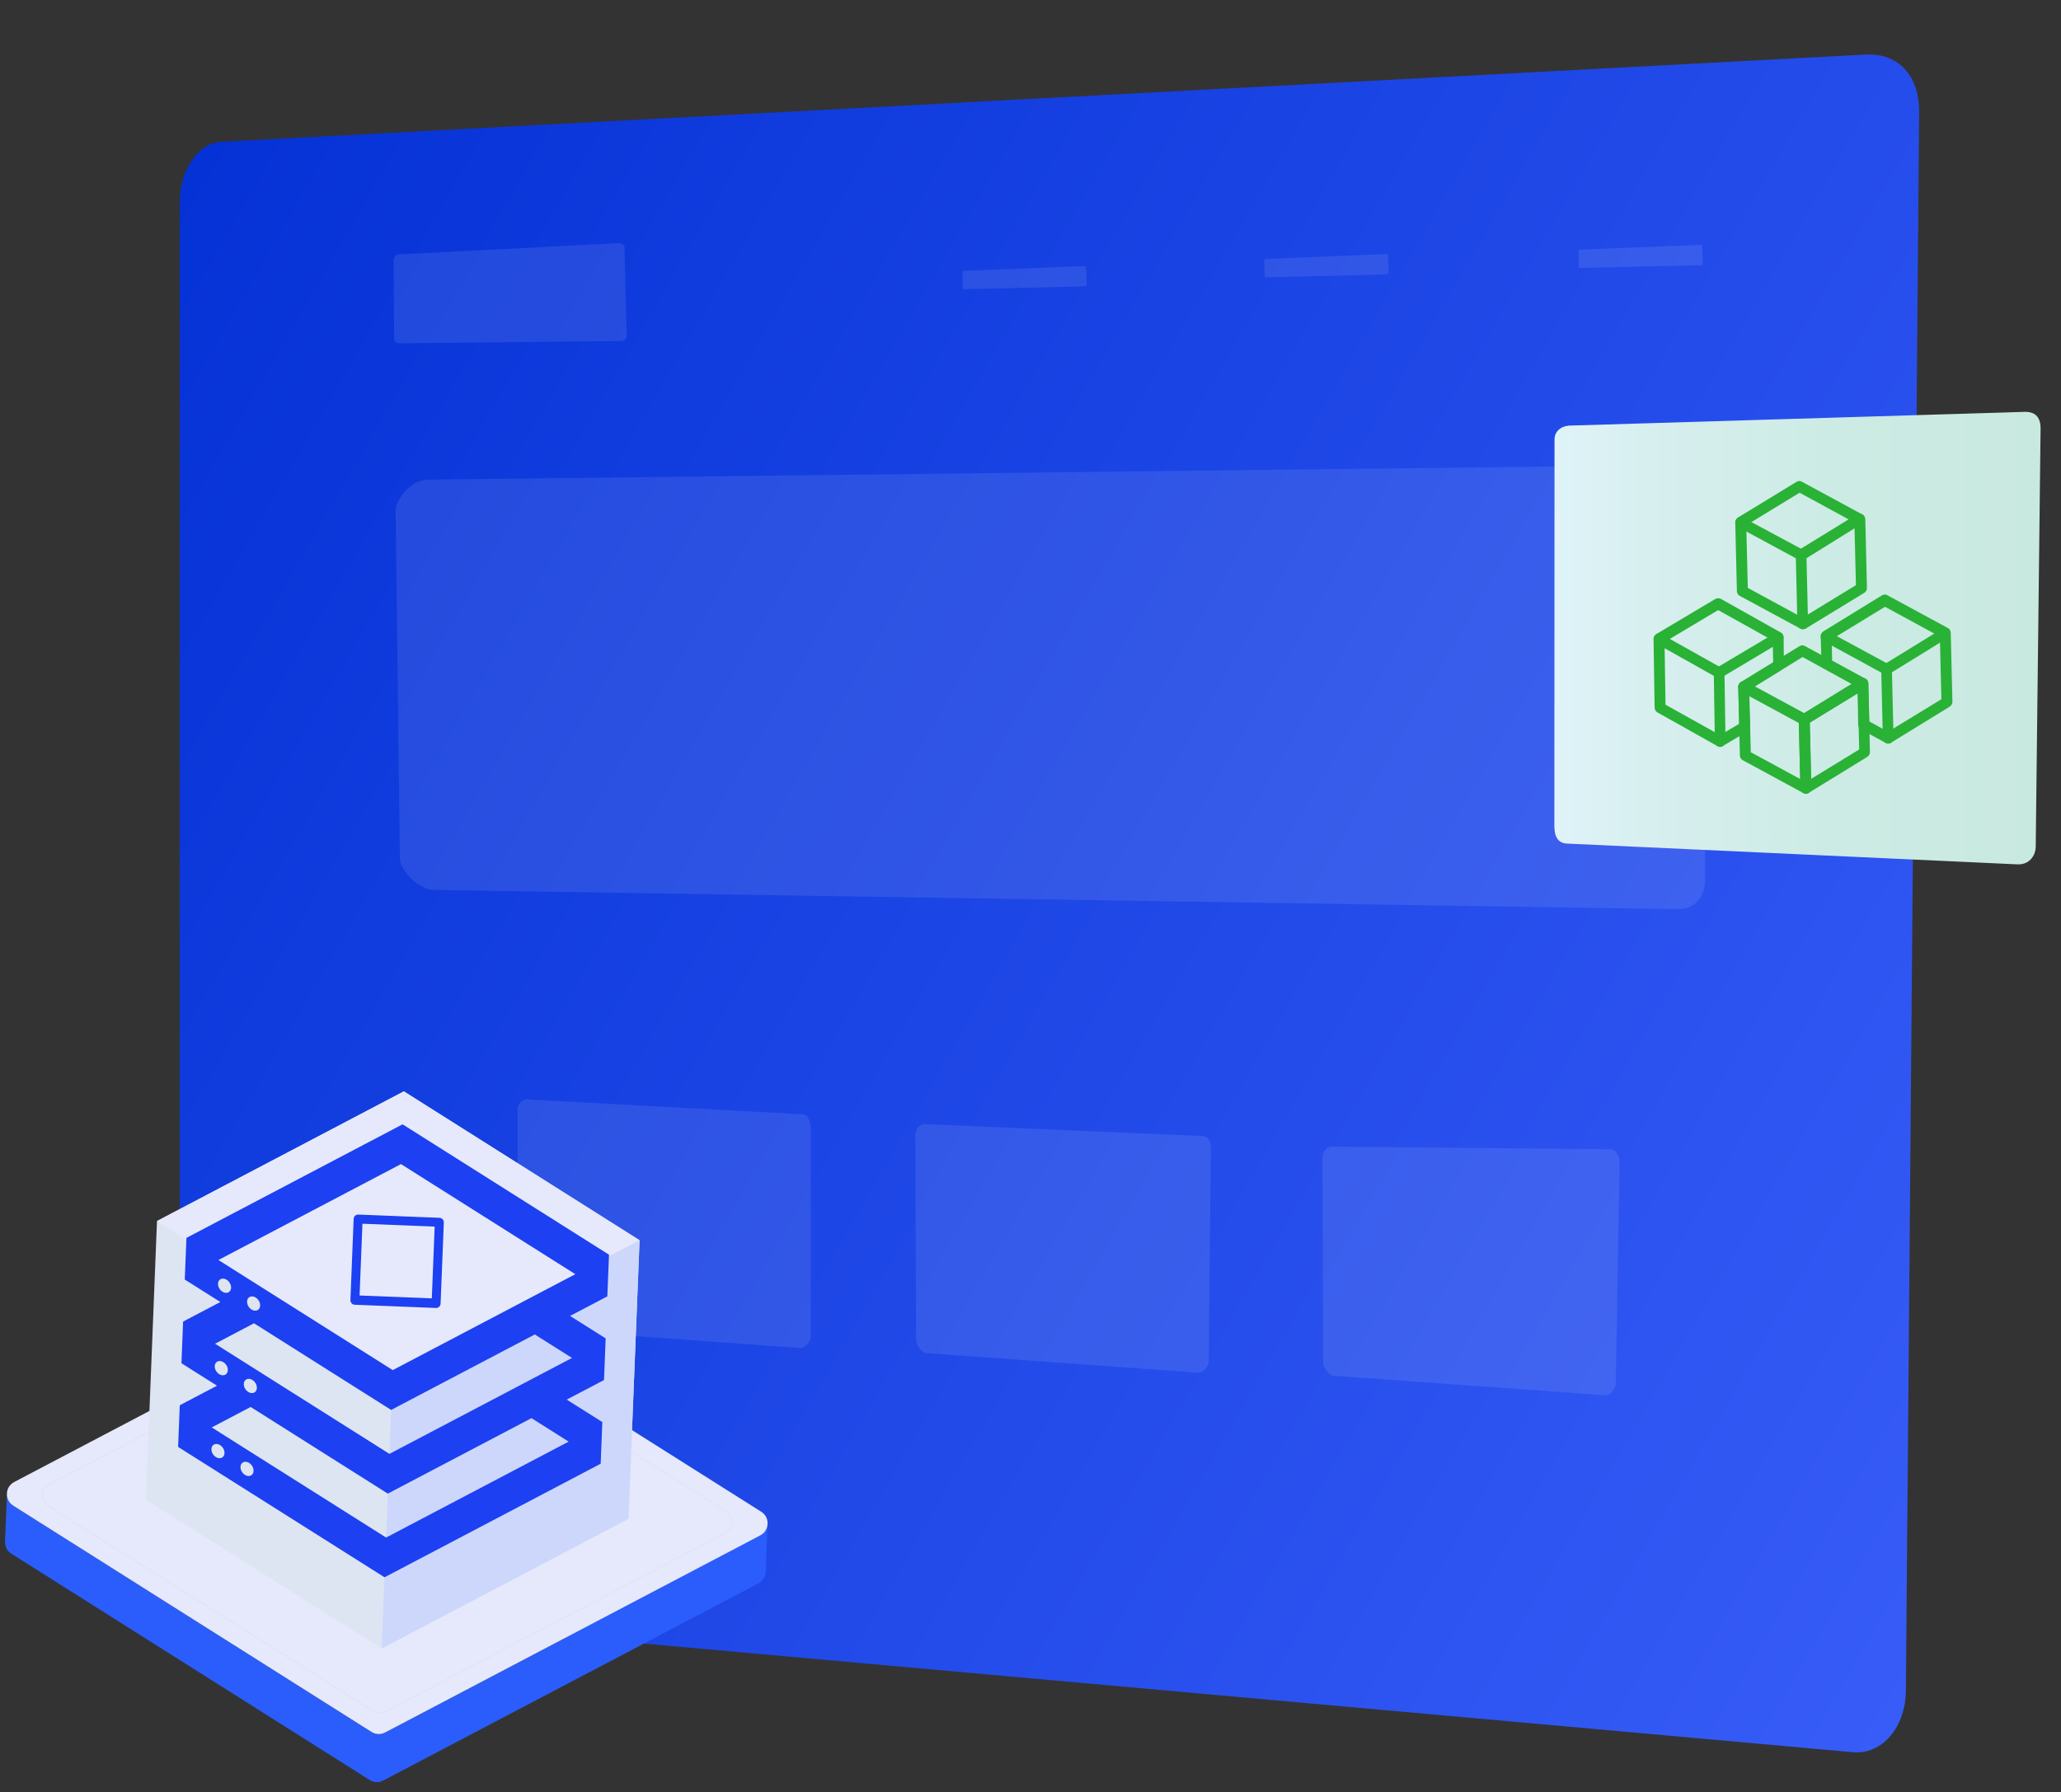 <?xml version="1.0" encoding="utf-8"?>
<!-- Generator: Adobe Illustrator 16.0.0, SVG Export Plug-In . SVG Version: 6.00 Build 0)  -->
<!DOCTYPE svg PUBLIC "-//W3C//DTD SVG 1.1//EN" "http://www.w3.org/Graphics/SVG/1.1/DTD/svg11.dtd">
<svg version="1.1" id="Layer_1" xmlns="http://www.w3.org/2000/svg" xmlns:xlink="http://www.w3.org/1999/xlink" x="0px" y="0px"
	 width="837px" height="728px" viewBox="0 0 837 728" enable-background="new 0 0 837 728" xml:space="preserve">
<rect x="0" y="0" width="837" height="728" fill="#333333" stroke="none"/>
<g>
	<g>
		
			<linearGradient id="SVGID_1_" gradientUnits="userSpaceOnUse" x1="91.695" y1="749.316" x2="886.556" y2="290.403" gradientTransform="matrix(1 0 0 -1 -44.5 867.5)">
			<stop  offset="0" style="stop-color:#0532D6"/>
			<stop  offset="1" style="stop-color:#375CF7"/>
		</linearGradient>
		<path fill="url(#SVGID_1_)" d="M90.655,652.216l661.89,59.479c11.844,1.067,21.465-10.242,21.465-25.264l5.379-641.103
			c0-15.019-8.639-23.231-20.482-23.231L90.655,57.568c-9.762,0-17.651,11.002-17.651,24.58V626.06
			C73.005,639.628,80.894,651.339,90.655,652.216z"/>
		<g>
			<path opacity="0.1" fill="#F7F5F5" enable-background="new    " d="M162.525,139.45l89.584-0.956
				c1.611-0.014,2.458-1.096,2.424-2.003l-0.907-36.2c-0.033-0.907-1.356-1.58-2.962-1.497l-88.929,4.538
				c-1.32,0.067-1.932,1.899-1.903,2.727l0.247,31.918C160.111,138.805,161.205,139.461,162.525,139.45z"/>
			<g opacity="0.1">
				<path fill="#F7F5F5" d="M392.287,117.453l47.496-1.125c0.859-0.015,1.536-0.189,1.529-0.379l-0.212-7.576
					c-0.006-0.189-0.694-0.316-1.546-0.281l-47.472,1.873c-0.706,0.027-1.261,0.187-1.256,0.36l0.192,6.847
					C391.018,117.345,391.583,117.468,392.287,117.453z"/>
				<path fill="#F7F5F5" d="M514.892,112.615l47.491-1.124c0.858-0.017,1.544-0.189,1.539-0.38l-0.218-7.574
					c-0.004-0.19-0.701-0.316-1.546-0.283l-47.471,1.874c-0.703,0.028-1.271,0.187-1.263,0.359l0.194,6.848
					C513.612,112.507,514.182,112.631,514.892,112.615z"/>
				<path fill="#F7F5F5" d="M642.477,108.851l47.488-1.125c0.858-0.021,1.544-0.186,1.54-0.38l-0.215-7.575
					c-0.01-0.192-0.702-0.316-1.547-0.281l-47.474,1.871c-0.706,0.028-1.266,0.188-1.26,0.36l0.192,6.846
					C641.204,108.739,641.768,108.867,642.477,108.851z"/>
			</g>
			<path opacity="0.1" fill="#F7F5F5" enable-background="new    " d="M176.592,361.476l504.381,7.806
				c9.33,0.173,11.521-7.641,11.48-11.846l-0.152-162.343c-0.038-4.206-2.387-6.298-11.715-6.187l-506.729,5.911
				c-7.688,0.091-13.218,8.785-13.183,12.601l1.716,141.416C162.428,352.653,168.907,361.313,176.592,361.476z"/>
		</g>
	</g>
</g>
<path opacity="0.1" fill="#F7F5F5" enable-background="new    " d="M214.583,539.55l110.35,7.951c2.083,0.165,4.36-2.471,4.36-4.894
	v-83.908c0-2.425-0.998-6.104-3.081-6.104l-112.492-6.076c-1.715,0-3.576,2.124-3.576,4.324l0.297,83.269
	C210.444,536.31,212.868,539.402,214.583,539.55z"/>
<path opacity="0.1" fill="#F7F5F5" enable-background="new    " d="M541.494,558.774l110.35,7.946
	c2.084,0.167,4.361-2.47,4.361-4.894l1.537-89.894c0-2.425-1.693-5.145-3.775-5.145l-113.332-1.052
	c-1.717,0-3.578,2.126-3.578,4.325l0.302,83.265C537.355,555.534,539.779,558.627,541.494,558.774z"/>
<path opacity="0.1" fill="#F7F5F5" enable-background="new    " d="M376.158,549.597l110.35,7.949
	c2.084,0.167,4.359-2.469,4.359-4.894l0.901-86.643c0-2.424-1.196-4.584-3.278-4.584l-113.195-4.861
	c-1.716,0-3.578,2.127-3.578,4.322l0.299,83.269C372.02,546.356,374.444,549.448,376.158,549.597z"/>
<g>
	<g>
		
			<linearGradient id="SVGID_2_" gradientUnits="userSpaceOnUse" x1="574.74" y1="-151.82" x2="772.208" y2="-151.82" gradientTransform="matrix(1 0 0 1 56.5 411)">
			<stop  offset="0.004" style="stop-color:#DFF3F8"/>
			<stop  offset="0.197" style="stop-color:#D7EFEF"/>
			<stop  offset="0.59" style="stop-color:#CCEBE4"/>
			<stop  offset="1" style="stop-color:#C8E9E0"/>
		</linearGradient>
		<path fill="url(#SVGID_2_)" d="M631.308,178.448l-0.067,156.496c0,2.551,0.089,7.583,5.322,7.699l182.916,8.438
			c5.314,0.117,7.25-4.41,7.25-6.992l1.979-170.199c0-2.574-0.739-6.536-6.057-6.614l-184.224,5.558
			C633.19,172.75,631.308,175.886,631.308,178.448z"/>
	</g>
</g>
<g id="圖層_2">
	<g>
		<g>
			<g>
				<g>
					<path fill="#29B236" d="M733.49,322.421c-0.342,0.007-0.801-0.098-1.147-0.319l-24.574-13.32
						c-0.689-0.33-1.163-1.119-1.179-1.917l-0.67-27.949c-0.017-0.799,0.426-1.492,1.101-1.962c0.68-0.355,1.475-0.486,2.17-0.043
						l24.573,13.322c0.691,0.328,1.164,1.118,1.181,1.917l0.67,27.949c0.017,0.798-0.428,1.492-1.103,1.962
						C734.288,322.292,733.834,322.415,733.49,322.421z M711.014,305.52l20.076,10.899l-0.57-22.814l-20.074-10.899L711.014,305.52z
						"/>
				</g>
			</g>
			<g>
				<g>
					<path fill="#29B236" d="M733.49,322.421c-0.342,0.007-0.801-0.098-1.147-0.319c-0.69-0.328-1.162-1.117-1.179-1.916
						l-0.671-27.949c-0.017-0.799,0.428-1.492,1.104-1.963l23.79-14.625c0.679-0.356,1.475-0.486,2.169-0.043
						c0.69,0.329,1.163,1.118,1.179,1.917l0.671,27.949c0.015,0.798-0.428,1.492-1.104,1.963l-23.79,14.625
						C734.288,322.292,733.834,322.415,733.49,322.421z M734.971,293.516l0.568,22.815l19.508-11.915l-0.568-22.815L734.971,293.516
						z"/>
				</g>
			</g>
		</g>
		<g>
			<g>
				<g>
					<path fill="#29B236" d="M766.868,302.013c-0.342,0.006-0.803-0.099-1.147-0.319l-9.924-5.396
						c-0.69-0.329-1.162-1.118-1.179-1.916l-0.191-15.405l-13.499-7.379c-0.693-0.328-1.164-1.118-1.18-1.916l-0.339-11.292
						c-0.017-0.799,0.426-1.493,1.102-1.963l23.791-14.625c0.678-0.355,1.474-0.486,2.168-0.043l24.575,13.321
						c0.69,0.329,1.164,1.118,1.18,1.917l0.672,28.064c0.016,0.798-0.427,1.491-1.103,1.961l-23.791,14.626
						C767.664,301.884,767.324,302.003,766.868,302.013z M759.157,293.035l7.615,4.186l21.652-13.213l-0.621-25.439l-22.269-12.112
						l-21.65,13.214l0.173,8.67l13.5,7.377c0.69,0.33,1.163,1.119,1.179,1.918L759.157,293.035z"/>
				</g>
			</g>
			<g>
				<g>
					<path fill="#29B236" d="M766.199,274.064c-0.343,0.007-0.801-0.099-1.148-0.319l-24.462-13.324
						c-1.038-0.55-1.521-1.91-0.856-2.951c0.55-1.038,1.912-1.407,2.952-0.857l24.572,13.321c1.038,0.55,1.521,1.91,0.858,2.951
						C767.672,273.578,766.997,274.048,766.199,274.064z"/>
				</g>
			</g>
			<g>
				<g>
					<path fill="#29B236" d="M766.199,274.064c-0.799,0.016-1.491-0.313-1.963-1.103c-0.591-1.015-0.277-2.391,0.739-2.982
						l23.79-14.625c1.017-0.591,2.394-0.276,2.982,0.739c0.592,1.015,0.275,2.391-0.738,2.982l-23.677,14.624
						C766.995,273.934,766.541,274.057,766.199,274.064z"/>
				</g>
			</g>
			<g>
				<g>
					<path fill="#29B236" d="M766.868,302.013c-1.254,0.024-2.188-0.984-2.209-2.125l-0.672-27.949
						c-0.025-1.255,0.984-2.188,2.126-2.211l0,0c1.254-0.024,2.188,0.984,2.21,2.125l0.67,27.948
						C769.129,300.94,768.123,301.987,766.868,302.013L766.868,302.013z"/>
				</g>
			</g>
		</g>
		<g>
			<g>
				<g>
					<path fill="#29B236" d="M732.707,294.474c-0.343,0.007-0.8-0.098-1.147-0.319l-24.459-13.209
						c-0.691-0.329-1.164-1.118-1.18-1.916c-0.017-0.799,0.429-1.492,1.103-1.963l23.792-14.625
						c0.677-0.355,1.473-0.486,2.168-0.043l24.574,13.321c0.69,0.329,1.163,1.118,1.179,1.917c0.016,0.798-0.426,1.492-1.102,1.961
						l-23.791,14.625C733.505,294.345,733.165,294.465,732.707,294.474z M712.539,278.898l20.075,10.899l19.508-11.915
						l-20.078-11.014L712.539,278.898z"/>
				</g>
			</g>
			<g>
				<g>
					<path fill="#29B236" d="M698.645,303.369c-0.343,0.006-0.8-0.098-1.148-0.319l-24.352-13.669
						c-0.693-0.327-1.165-1.116-1.182-1.916l-0.439-27.954c-0.016-0.798,0.426-1.492,1.1-1.962l24.027-14.288
						c0.677-0.355,1.476-0.371,2.168-0.043l24.353,13.668c0.691,0.329,1.164,1.118,1.18,1.916l0.114,11.412
						c0.014,0.798-0.428,1.493-1.104,1.962l-13.078,8.021l0.411,14.943c0.016,0.799-0.429,1.492-1.102,1.961l-9.927,5.904
						C699.327,303.242,698.986,303.362,698.645,303.369z M676.39,286.235l22.158,12.342l7.785-4.606l-0.412-14.943
						c-0.017-0.799,0.429-1.493,1.103-1.962l13.08-8.021l-0.178-8.898l-22.159-12.342l-21.769,12.988L676.39,286.235z
						 M722.297,270.257L722.297,270.257L722.297,270.257z"/>
				</g>
			</g>
			<g>
				<g>
					<path fill="#29B236" d="M698.203,275.416c-0.798,0.016-1.493-0.426-1.962-1.102c-0.591-1.016-0.275-2.392,0.738-2.982
						l24.026-14.288c1.016-0.591,2.393-0.276,2.981,0.739c0.593,1.016,0.276,2.391-0.738,2.983l-23.912,14.286
						C698.998,275.286,698.545,275.409,698.203,275.416z"/>
				</g>
			</g>
			<g>
				<g>
					<path fill="#29B236" d="M698.203,275.416c-0.342,0.007-0.801-0.098-1.148-0.319L672.7,261.428
						c-1.037-0.55-1.406-1.912-0.856-2.951c0.55-1.038,1.913-1.407,2.95-0.857l24.355,13.668c1.037,0.55,1.407,1.913,0.856,2.951
						C699.678,274.93,699.001,275.4,698.203,275.416z"/>
				</g>
			</g>
			<g>
				<g>
					<path fill="#29B236" d="M698.645,303.369L698.645,303.369c-1.254,0.025-2.188-0.983-2.21-2.125l-0.443-27.953
						c-0.024-1.254,0.984-2.188,2.126-2.21l0,0c1.255-0.025,2.188,0.984,2.21,2.125l0.439,27.839
						C700.792,302.299,699.785,303.346,698.645,303.369z"/>
				</g>
			</g>
		</g>
		<g>
			<g>
				<g>
					<path fill="#29B236" d="M732.161,255.566c-0.342,0.006-0.8-0.099-1.147-0.319l-24.457-13.21
						c-0.693-0.328-1.166-1.118-1.181-1.917l-0.669-27.948c-0.016-0.799,0.426-1.493,1.102-1.963l23.792-14.511
						c0.679-0.356,1.475-0.486,2.169-0.043l24.574,13.321c0.692,0.329,1.164,1.119,1.18,1.917l0.67,27.95
						c0.017,0.798-0.426,1.491-1.103,1.962l-23.794,14.51C732.958,255.436,732.618,255.557,732.161,255.566z M709.801,238.777
						l22.268,12.112l21.65-13.213l-0.619-25.439l-22.269-12.111l-21.65,13.213L709.801,238.777z"/>
				</g>
			</g>
			<g>
				<g>
					<path fill="#29B236" d="M731.491,227.618c-0.342,0.006-0.801-0.099-1.147-0.319l-24.458-13.21
						c-1.04-0.55-1.522-1.91-0.858-2.95c0.55-1.038,1.91-1.522,2.951-0.858l24.573,13.207c1.037,0.55,1.521,1.91,0.856,2.95
						C732.968,227.246,732.29,227.602,731.491,227.618z"/>
				</g>
			</g>
			<g>
				<g>
					<path fill="#29B236" d="M731.491,227.618c-0.799,0.016-1.489-0.313-1.962-1.103c-0.592-1.015-0.274-2.391,0.74-2.982
						l23.791-14.625c1.016-0.591,2.39-0.276,2.981,0.739c0.592,1.015,0.277,2.392-0.739,2.982l-23.675,14.737
						C732.29,227.602,731.835,227.611,731.491,227.618z"/>
				</g>
			</g>
			<g>
				<g>
					<path fill="#29B236" d="M732.161,255.566c-1.254,0.025-2.188-0.983-2.211-2.125l-0.668-27.949
						c-0.025-1.255,0.981-2.188,2.123-2.211l0,0c1.255-0.025,2.188,0.983,2.212,2.125l0.669,27.949
						C734.426,254.608,733.417,255.542,732.161,255.566C732.275,255.564,732.161,255.566,732.161,255.566z"/>
				</g>
			</g>
		</g>
	</g>
</g>
<g>
	<path fill="#2A5DFB" d="M311.733,618.934l-0.776,19.513c-0.082,2.048-1.168,3.75-2.967,4.697l-152.332,80.044
		c-1.81,0.945-3.832,0.865-5.558-0.222L4.623,631.07c-1.727-1.087-2.664-2.88-2.583-4.917l0.777-19.513
		c-0.082,2.048,0.868,3.833,2.582,4.92l145.479,91.895c1.726,1.087,3.748,1.167,5.558,0.221l152.332-80.043
		C310.578,622.686,311.653,620.97,311.733,618.934z"/>
	<path fill="#E5E9FB" d="M5.771,601.943l152.332-80.04c1.807-0.948,3.83-0.867,5.558,0.221l145.479,91.891
		c1.729,1.089,2.662,2.885,2.581,4.919c-0.081,2.036-1.167,3.751-2.963,4.698l-152.332,80.043c-1.81,0.946-3.831,0.866-5.558-0.221
		L5.388,611.56c-1.727-1.087-2.664-2.883-2.582-4.919C2.887,604.606,3.975,602.892,5.771,601.943z"/>
	<path fill="#DDE0F1" d="M19.879,602.844l138.086-72.552c0.84-0.44,1.731-0.647,2.604-0.613c0.873,0.035,1.759,0.313,2.554,0.818
		l131.879,83.296c0.803,0.506,1.421,1.171,1.838,1.953c0.406,0.779,0.612,1.674,0.575,2.617c-0.038,0.947-0.3,1.821-0.781,2.567
		c-0.464,0.744-1.147,1.362-1.988,1.801l-138.081,72.552c-0.843,0.44-1.738,0.649-2.61,0.613c-0.874-0.034-1.757-0.313-2.548-0.818
		L19.523,611.783c-0.805-0.505-1.42-1.174-1.838-1.953c-0.405-0.781-0.614-1.674-0.576-2.621c0.038-0.943,0.305-1.819,0.782-2.563
		C18.358,603.899,19.037,603.285,19.879,602.844L19.879,602.844L19.879,602.844z M158.088,530.515L20.003,603.068
		c-0.792,0.416-1.434,1.01-1.888,1.72c-0.453,0.71-0.704,1.536-0.74,2.432c-0.036,0.897,0.148,1.754,0.544,2.485
		c0.385,0.744,0.978,1.374,1.745,1.865l131.884,83.296c0.757,0.479,1.596,0.742,2.428,0.776c0.839,0.033,1.684-0.163,2.489-0.581
		l138.082-72.554c0.805-0.416,1.436-1.009,1.886-1.72c0.454-0.71,0.706-1.537,0.742-2.433c0.036-0.896-0.149-1.752-0.545-2.484
		c-0.382-0.743-0.975-1.373-1.744-1.864l-131.88-83.296c-0.758-0.479-1.596-0.744-2.435-0.779
		C159.737,529.899,158.893,530.098,158.088,530.515z"/>
	<polygon fill="#DDE5F2" points="164.007,443.279 63.756,495.953 59.254,609.1 155.002,669.573 255.237,616.899 259.739,503.752 	
		"/>
	<polygon fill="#E5E9FB" points="159.505,556.425 63.756,495.953 164.007,443.279 259.739,503.752 	"/>
	<polygon fill="#CDD7FC" points="155.002,669.573 255.237,616.899 259.739,503.752 159.505,556.425 	"/>
	<g>
		<path fill="#1C40F2" d="M246.679,525.767L246.679,525.767l0.643-16.145l-83.836-52.957l-87.773,46.128l-0.031,0.776l0,0
			l-0.643,16.145l14.456,9.125l-15.135,7.945l-0.031,0.774l0,0l-0.642,16.146l14.455,9.123l-15.135,7.944l-0.031,0.779l0,0
			l-0.642,16.144l83.83,52.955l87.778-46.126l0.031-0.777l0,0l0.642-16.146l-14.456-9.12l15.136-7.945l0.031-0.777l0,0l0.643-16.145
			l-14.457-9.122l15.136-7.948L246.679,525.767L246.679,525.767z M89.231,523.6c-0.989-1.413-0.919-3.171,0.156-3.927
			c1.075-0.758,2.755-0.239,3.768,1.172c1.007,1.415,0.917,3.173-0.157,3.931C91.92,525.531,90.24,525.014,89.231,523.6z
			 M87.899,557.079c-0.988-1.412-0.918-3.174,0.156-3.928c1.075-0.757,2.755-0.241,3.768,1.173c1.007,1.414,0.918,3.174-0.156,3.93
			C90.588,559.009,88.907,558.493,87.899,557.079z M90.327,591.938c-1.079,0.754-2.759,0.236-3.768-1.175
			c-0.988-1.413-0.918-3.174,0.156-3.931c1.075-0.759,2.755-0.237,3.768,1.177C91.471,589.42,91.401,591.179,90.327,591.938z
			 M102.127,599.169c-1.075,0.759-2.755,0.237-3.764-1.173c-0.989-1.414-0.919-3.172,0.156-3.929
			c1.075-0.757,2.755-0.24,3.764,1.174C103.273,596.653,103.203,598.41,102.127,599.169z M230.954,585.544l-74.147,38.963
			l-70.815-44.732l15.806-8.308l55.7,35.195l58.344-30.656l15.092,9.536L230.954,585.544z M99.86,560.383
			c1.075-0.759,2.755-0.237,3.763,1.175c0.99,1.412,0.92,3.172-0.156,3.93c-1.075,0.759-2.755,0.239-3.764-1.176
			C98.715,562.899,98.785,561.139,99.86,560.383z M232.306,551.554l-74.146,38.962l-70.816-44.731l15.806-8.308l55.7,35.194
			l58.345-30.656l15.091,9.537L232.306,551.554z M101.192,526.904c1.074-0.756,2.755-0.238,3.764,1.175
			c0.989,1.415,0.919,3.171-0.157,3.93c-1.074,0.756-2.755,0.239-3.764-1.173C100.047,529.421,100.118,527.66,101.192,526.904z
			 M159.512,556.506l-70.814-44.73l74.145-38.965l70.817,44.732L159.512,556.506L159.512,556.506z"/>
	</g>
	<path fill="#1C40F2" d="M180.241,496.529c0.041-1.006-0.742-1.854-1.749-1.894l-32.977-1.313c-1.007-0.04-1.854,0.743-1.895,1.75
		l-1.312,32.976c-0.04,1.008,0.743,1.855,1.75,1.896l32.977,1.311c1.006,0.042,1.854-0.741,1.894-1.748L180.241,496.529z
		 M175.365,527.357l-29.333-1.167l1.16-29.151l29.333,1.168L175.365,527.357z"/>
</g>
</svg>
